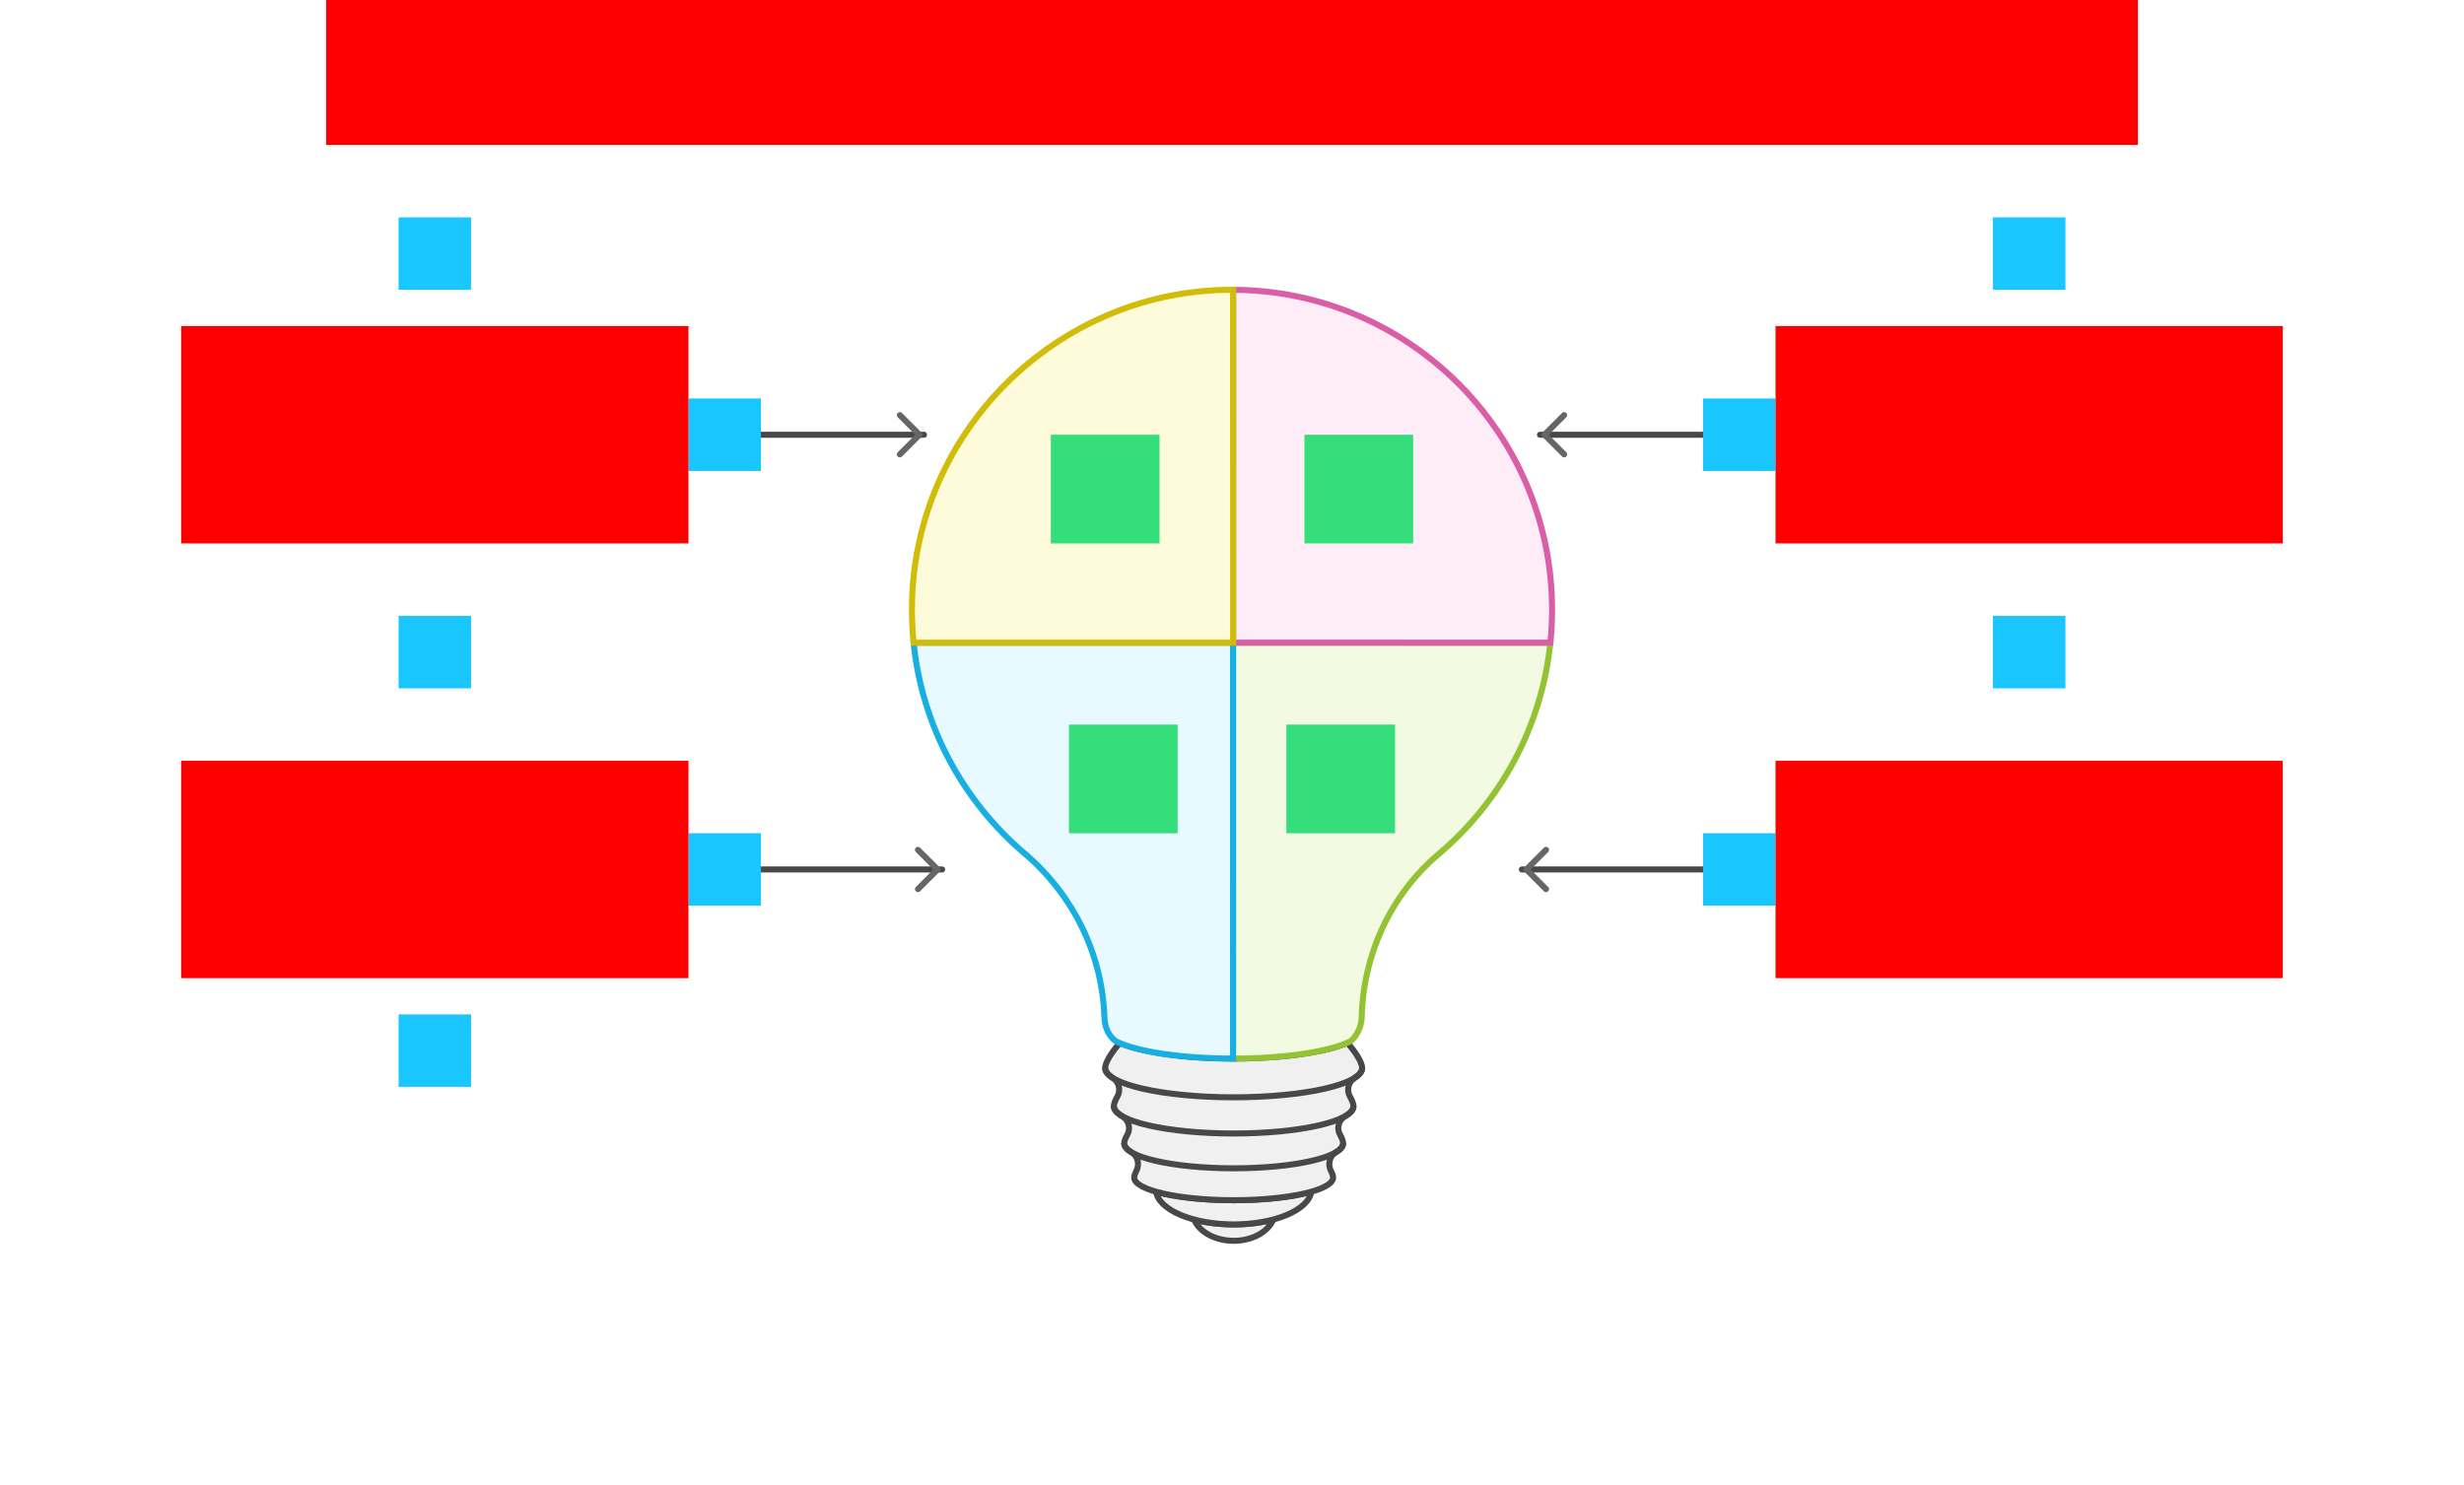 <svg xmlns="http://www.w3.org/2000/svg" width="816" height="492">    <g id="sector-lightbulb-v1--family--4">        <g id="lines">            <g id="g-0">                <g id="cu">                    <g id="cu_1" >                        <path id="Vector" transform="translate(395.431, 403.943)" fill="#f0f0f0" d="M0 0 C1.747 4.093 6.958 7.057 13.128 7.057 C19.298 7.057 24.509 4.093 26.256 0 C22.413 1.028 17.92 1.627 13.128 1.627 C8.336 1.627 3.844 1.028 0 0 Z"></path>
                        <path id="Vector_1" transform="translate(395.431, 403.943)" fill="none" stroke="#484848" stroke-width="2" stroke-linejoin="miter" stroke-linecap="none" stroke-miterlimit="10"  d="M 0 0 C 1.747 4.093 6.958 7.057 13.128 7.057 C 19.298 7.057 24.509 4.093 26.256 0 C 22.413 1.028 17.92 1.627 13.128 1.627 C 8.336 1.627 3.844 1.028 0 0 Z"></path></g>
                    <g id="cu_2" >                        <path id="Vector_2" transform="translate(382.852, 394.74)" fill="#f0f0f0" d="M0 0 C0.948 6.059 12.09 10.83 25.707 10.83 C39.325 10.83 50.476 6.049 51.415 0 C45.375 1.717 36.11 2.815 25.707 2.815 C15.305 2.815 6.03 1.717 0 0 Z"></path>
                        <path id="Vector_3" transform="translate(382.852, 394.74)" fill="none" stroke="#484848" stroke-width="2" stroke-linejoin="miter" stroke-linecap="none" stroke-miterlimit="10"  d="M 0 0 C 0.948 6.059 12.09 10.83 25.707 10.83 C 39.325 10.83 50.476 6.049 51.415 0 C 45.375 1.717 36.11 2.815 25.707 2.815 C 15.305 2.815 6.03 1.717 0 0 Z"></path></g>
                    <g id="cu_3" >                        <path id="Vector_4" transform="translate(366, 345.411)" fill="#f0f0f0" d="M4.862 0 C1.767 3.583 0 6.718 0 8.345 C0 9.493 0.878 10.591 2.476 11.619 C4.572 12.956 5.271 15.661 4.033 17.817 C3.275 19.135 2.875 20.233 2.875 20.982 C2.875 22.139 3.834 23.247 5.571 24.265 C7.727 25.523 8.576 28.258 7.338 30.434 C6.659 31.622 6.3 32.62 6.3 33.299 C6.3 34.347 7.158 35.345 8.716 36.273 C10.842 37.531 11.451 40.286 10.313 42.472 C9.854 43.36 9.604 44.099 9.604 44.628 C9.604 48.78 24.36 52.144 42.55 52.144 C60.739 52.144 75.495 48.78 75.495 44.628 C75.495 44.099 75.255 43.36 74.786 42.472 C73.648 40.286 74.267 37.531 76.383 36.273 C77.941 35.355 78.799 34.347 78.799 33.299 C78.799 32.62 78.44 31.632 77.761 30.434 C76.523 28.268 77.372 25.533 79.528 24.265 C81.275 23.247 82.224 22.139 82.224 20.982 C82.224 20.233 81.824 19.135 81.066 17.817 C79.828 15.661 80.527 12.946 82.623 11.619 C84.231 10.601 85.099 9.493 85.099 8.345 C85.099 6.718 83.332 3.583 80.237 0 C73.129 3.094 58.922 5.21 42.539 5.21 C26.157 5.21 11.97 3.094 4.862 0 Z"></path>
                        <path id="Vector_5" transform="translate(366, 345.411)" fill="none" stroke="#484848" stroke-width="2" stroke-linejoin="miter" stroke-linecap="none" stroke-miterlimit="10"  d="M 4.862 0 C 1.767 3.583 0 6.718 0 8.345 C 0 9.493 0.878 10.591 2.476 11.619 C 4.572 12.956 5.271 15.661 4.033 17.817 C 3.275 19.135 2.875 20.233 2.875 20.982 C 2.875 22.139 3.834 23.247 5.571 24.265 C 7.727 25.523 8.576 28.258 7.338 30.434 C 6.659 31.622 6.3 32.62 6.3 33.299 C 6.3 34.347 7.158 35.345 8.716 36.273 C 10.842 37.531 11.451 40.286 10.313 42.472 C 9.854 43.36 9.604 44.099 9.604 44.628 C 9.604 48.78 24.36 52.144 42.55 52.144 C 60.739 52.144 75.495 48.78 75.495 44.628 C 75.495 44.099 75.255 43.36 74.786 42.472 C 73.648 40.286 74.267 37.531 76.383 36.273 C 77.941 35.355 78.799 34.347 78.799 33.299 C 78.799 32.62 78.44 31.632 77.761 30.434 C 76.523 28.268 77.372 25.533 79.528 24.265 C 81.275 23.247 82.224 22.139 82.224 20.982 C 82.224 20.233 81.824 19.135 81.066 17.817 C 79.828 15.661 80.527 12.946 82.623 11.619 C 84.231 10.601 85.099 9.493 85.099 8.345 C 85.099 6.718 83.332 3.583 80.237 0 C 73.129 3.094 58.922 5.21 42.539 5.21 C 26.157 5.21 11.97 3.094 4.862 0 Z"></path></g>
                    <path id="Vector_6" transform="translate(372.3, 378.709)" fill="none" stroke="#484848" stroke-width="2" stroke-linejoin="miter" stroke-linecap="none" stroke-miterlimit="10"  d="M 0 0 C 0 4.572 16.233 8.275 36.26 8.275 C 56.287 8.275 72.52 4.572 72.52 0"></path>
                    <path id="Vector_7" transform="translate(368.875, 366.402)" fill="none" stroke="#484848" stroke-width="2" stroke-linejoin="miter" stroke-linecap="none" stroke-miterlimit="10"  d="M 0 0 C 0 5.001 17.771 9.053 39.684 9.053 C 61.598 9.053 79.368 5.001 79.368 0"></path>
                    <path id="Vector_8" transform="translate(366, 353.755)" fill="none" stroke="#484848" stroke-width="2" stroke-linejoin="miter" stroke-linecap="none" stroke-miterlimit="10"  d="M 0 0 C 0 5.36 19.058 9.712 42.559 9.712 C 66.061 9.712 85.119 5.36 85.119 0"></path></g></g>
            <g id="g-4">                <g id="cu_4">                    <g id="cu_5" >                        <path id="Vector_9" transform="translate(408.355, 212.885)" fill="#f2fae1" d="M38.376 132.256 C31.498 135.51 16.902 137.756 0.01 137.756 L0 0 L105.076 0.01 C102.211 27.998 88.453 52.773 68.097 70.001 C52.214 83.446 43.129 103.23 42.599 123.992 C42.559 125.559 42.23 127.096 41.541 128.493 C40.822 129.951 39.754 131.608 38.376 132.256 Z"></path>
                        <path id="Vector_10" transform="translate(408.355, 212.885)" fill="none" stroke="#93c332" stroke-width="2" stroke-linejoin="miter" stroke-linecap="none" stroke-miterlimit="10"  d="M 0 0 L 0.01 137.756 C 16.902 137.756 31.498 135.511 38.376 132.256 C 39.754 131.608 40.822 129.951 41.541 128.493 C 42.23 127.096 42.559 125.559 42.599 123.992 C 43.129 103.23 52.214 83.446 68.097 70.001 C 88.453 52.773 102.211 27.998 105.076 0.01 L 0 0 Z"></path></g></g>
                <g id="ar-with-terminator">                    <path id="line" marker-end="url(#arrow)" transform="matrix(-1, -8.742278367890322e-8, 8.742278367890322e-8, -1, 576, 288)" fill="none" stroke="#484848" stroke-width="2" stroke-linejoin="round" stroke-linecap="round" stroke-miterlimit="4"  d="M 0 0 L 72 0"></path></g></g>
            <g id="g-3">                <g id="cu_6">                    <g id="cu_7" >                        <path id="Vector_11" transform="translate(302.55, 212.875)" fill="#e8f9ff" d="M36.779 69.841 C16.533 52.613 2.855 27.919 0 0.01 L105.805 0 L105.795 137.756 C88.943 137.756 74.367 135.52 67.478 132.276 C66.57 131.847 65.781 131.059 65.152 130.19 C63.884 128.463 63.275 126.347 63.205 124.201 C62.536 103.19 52.852 83.516 36.779 69.841 Z"></path>
                        <path id="Vector_12" transform="translate(302.55, 212.875)" fill="none" stroke="#17aee1" stroke-width="2" stroke-linejoin="miter" stroke-linecap="none" stroke-miterlimit="10"  d="M 105.805 0 L 0 0.01 C 2.855 27.919 16.533 52.613 36.779 69.841 C 52.852 83.516 62.536 103.19 63.205 124.201 C 63.275 126.347 63.884 128.464 65.152 130.19 C 65.781 131.059 66.57 131.847 67.478 132.276 C 74.367 135.52 88.943 137.756 105.795 137.756 L 105.805 0 Z"></path></g></g>
                <g id="ar-with-terminator_1">                    <path id="line_1" marker-end="url(#arrow)" transform="translate(240, 288)" fill="none" stroke="#484848" stroke-width="2" stroke-linejoin="round" stroke-linecap="round" stroke-miterlimit="4"  d="M 0 0 L 72 0"></path></g></g>
            <g id="g-2">                <g id="cu_8">                    <g id="cu_9" >                        <path id="Vector_13" transform="translate(408.365, 96)" fill="#feecf7" d="M105.635 105.965 C105.635 109.648 105.435 113.291 105.066 116.875 L0 116.885 L0.01 0 C58.373 0.2 105.635 47.562 105.635 105.965 Z"></path>
                        <path id="Vector_14" transform="translate(408.365, 96)" fill="none" stroke="#d95da7" stroke-width="2" stroke-linejoin="miter" stroke-linecap="none" stroke-miterlimit="10"  d="M 0 116.885 L 105.066 116.875 C 105.435 113.291 105.635 109.648 105.635 105.965 C 105.635 47.562 58.373 0.2 0.01 0 L 0 116.885 Z"></path></g></g>
                <g id="ar-with-terminator_2">                    <path id="line_2" marker-end="url(#arrow)" transform="matrix(-1, -8.742277657347586e-8, 8.742277657347586e-8, -1, 576, 144)" fill="none" stroke="#484848" stroke-width="2" stroke-linejoin="round" stroke-linecap="round" stroke-miterlimit="4"  d="M 0 0 L 66 0"></path></g></g>
            <g id="g-1">                <g id="cu_10">                    <g id="cu_11" >                        <path id="Vector_15" transform="translate(302, 96)" fill="#fefbdb" d="M104.478 0 L106.355 0 L106.365 116.875 L0.56 116.875 C0.131 112.603 -0.069 108.251 0.021 103.849 C1.129 47.013 47.622 0.788 104.478 0 Z"></path>
                        <path id="Vector_16" transform="translate(302, 96)" fill="none" stroke="#d1bd08" stroke-width="2" stroke-linejoin="miter" stroke-linecap="none" stroke-miterlimit="10"  d="M 106.365 116.875 L 106.355 0 C 105.726 0 105.107 0 104.478 0 C 47.622 0.788 1.129 47.013 0.021 103.849 C -0.069 108.251 0.131 112.603 0.56 116.875 L 106.365 116.875 Z"></path></g></g>
                <g id="ar-with-terminator_3">                    <path id="line_3" marker-end="url(#arrow)" transform="translate(240, 144)" fill="none" stroke="#484848" stroke-width="2" stroke-linejoin="round" stroke-linecap="round" stroke-miterlimit="4"  d="M 0 0 L 66 0"></path></g></g></g>
        <path id="tx-cb-title" transform="matrix(1, -1.6081230200044232e-16, 1.6081230200044232e-16, 1, 108, 0)" fill="#ff00001a" d="M0 0 L600 0 L600 48 L0 48 L0 0 Z"></path>
        <rect id="bt-cc-remove-4" fill="#1ac6ff33" transform="matrix(1, -5.551115123125783e-17, 5.551115123125783e-17, 1, 564, 276)" width="24" height="24" rx="0" ry="0"></rect>
        <rect id="bt-cc-remove-3" fill="#1ac6ff33" transform="matrix(1, -5.551115123125783e-17, 5.551115123125783e-17, 1, 228, 276)" width="24" height="24" rx="0" ry="0"></rect>
        <rect id="bt-cc-remove-2" fill="#1ac6ff33" transform="matrix(1, -5.551115123125783e-17, 5.551115123125783e-17, 1, 564, 132)" width="24" height="24" rx="0" ry="0"></rect>
        <rect id="bt-cc-remove-1" fill="#1ac6ff33" transform="matrix(1, 0, 0, 1, 228, 132)" width="24" height="24" rx="0" ry="0"></rect>
        <rect id="bt-cc-add-5" fill="#1ac6ff33" transform="translate(132, 336)" width="24" height="24" rx="0" ry="0"></rect>
        <rect id="bt-cc-add-4" fill="#1ac6ff33" transform="matrix(1, 5.551115123125783e-17, -5.551115123125783e-17, 1, 660, 204)" width="24" height="24" rx="0" ry="0"></rect>
        <rect id="bt-cc-add-3" fill="#1ac6ff33" transform="matrix(1, -8.326672684688674e-17, 8.326672684688674e-17, 1, 132, 204)" width="24" height="24" rx="0" ry="0"></rect>
        <rect id="bt-cc-add-2" fill="#1ac6ff33" transform="matrix(1, 5.551115123125783e-17, -5.551115123125783e-17, 1, 660, 72)" width="24" height="24" rx="0" ry="0"></rect>
        <rect id="bt-cc-add-1" fill="#1ac6ff33" transform="matrix(1, 5.551115123125783e-17, -5.551115123125783e-17, 1, 132, 72)" width="24" height="24" rx="0" ry="0"></rect>
        <path id="ic-cc-1" transform="matrix(1, 1.1102230246251565e-16, -1.1102230246251565e-16, 1, 348, 144)" fill="#33de7b1a" d="M0 0 L36 0 L36 36 L0 36 L0 0 Z"></path>
        <path id="ic-cc-3" transform="translate(354, 240)" fill="#33de7b1a" d="M0 0 L36 0 L36 36 L0 36 L0 0 Z"></path>
        <path id="ic-cc-4" transform="matrix(1, -1.6653345369377348e-16, 1.6653345369377348e-16, 1, 426, 240)" fill="#33de7b1a" d="M0 0 L36 0 L36 36 L0 36 L0 0 Z"></path>
        <path id="ic-cc-2" transform="matrix(1, -5.551115123125783e-17, 5.551115123125783e-17, 1, 432, 144)" fill="#33de7b1a" d="M0 0 L36 0 L36 36 L0 36 L0 0 Z"></path>
        <path id="tx-rc-1" transform="matrix(1, -5.551115123125783e-17, 5.551115123125783e-17, 1, 60, 108)" fill="#ff00001a" d="M0 0 L168 0 L168 72 L0 72 L0 0 Z"></path>
        <path id="tx-rc-3" transform="translate(60, 252)" fill="#ff00001a" d="M0 0 L168 0 L168 72 L0 72 L0 0 Z"></path>
        <path id="tx-lc-4" transform="translate(588, 252)" fill="#ff00001a" d="M0 0 L168 0 L168 72 L0 72 L0 0 Z"></path>
        <path id="tx-lc-2" transform="matrix(1, -5.551115123125783e-17, 5.551115123125783e-17, 1, 588, 108)" fill="#ff00001a" d="M0 0 L168 0 L168 72 L0 72 L0 0 Z"></path></g>
    <defs >        <marker id="arrow" viewBox="-13 -13 26 26" refX="0" refY="0" markerWidth="13" markerHeight="13" markerUnits="strokeWidth" orient="auto-start-reverse">            <path d="M -8 -6.5 L -1.5 0 L -8 6.5" stroke="#666666" fill="none" stroke-width="2" stroke-linejoin="round" stroke-linecap="round"></path></marker></defs></svg>